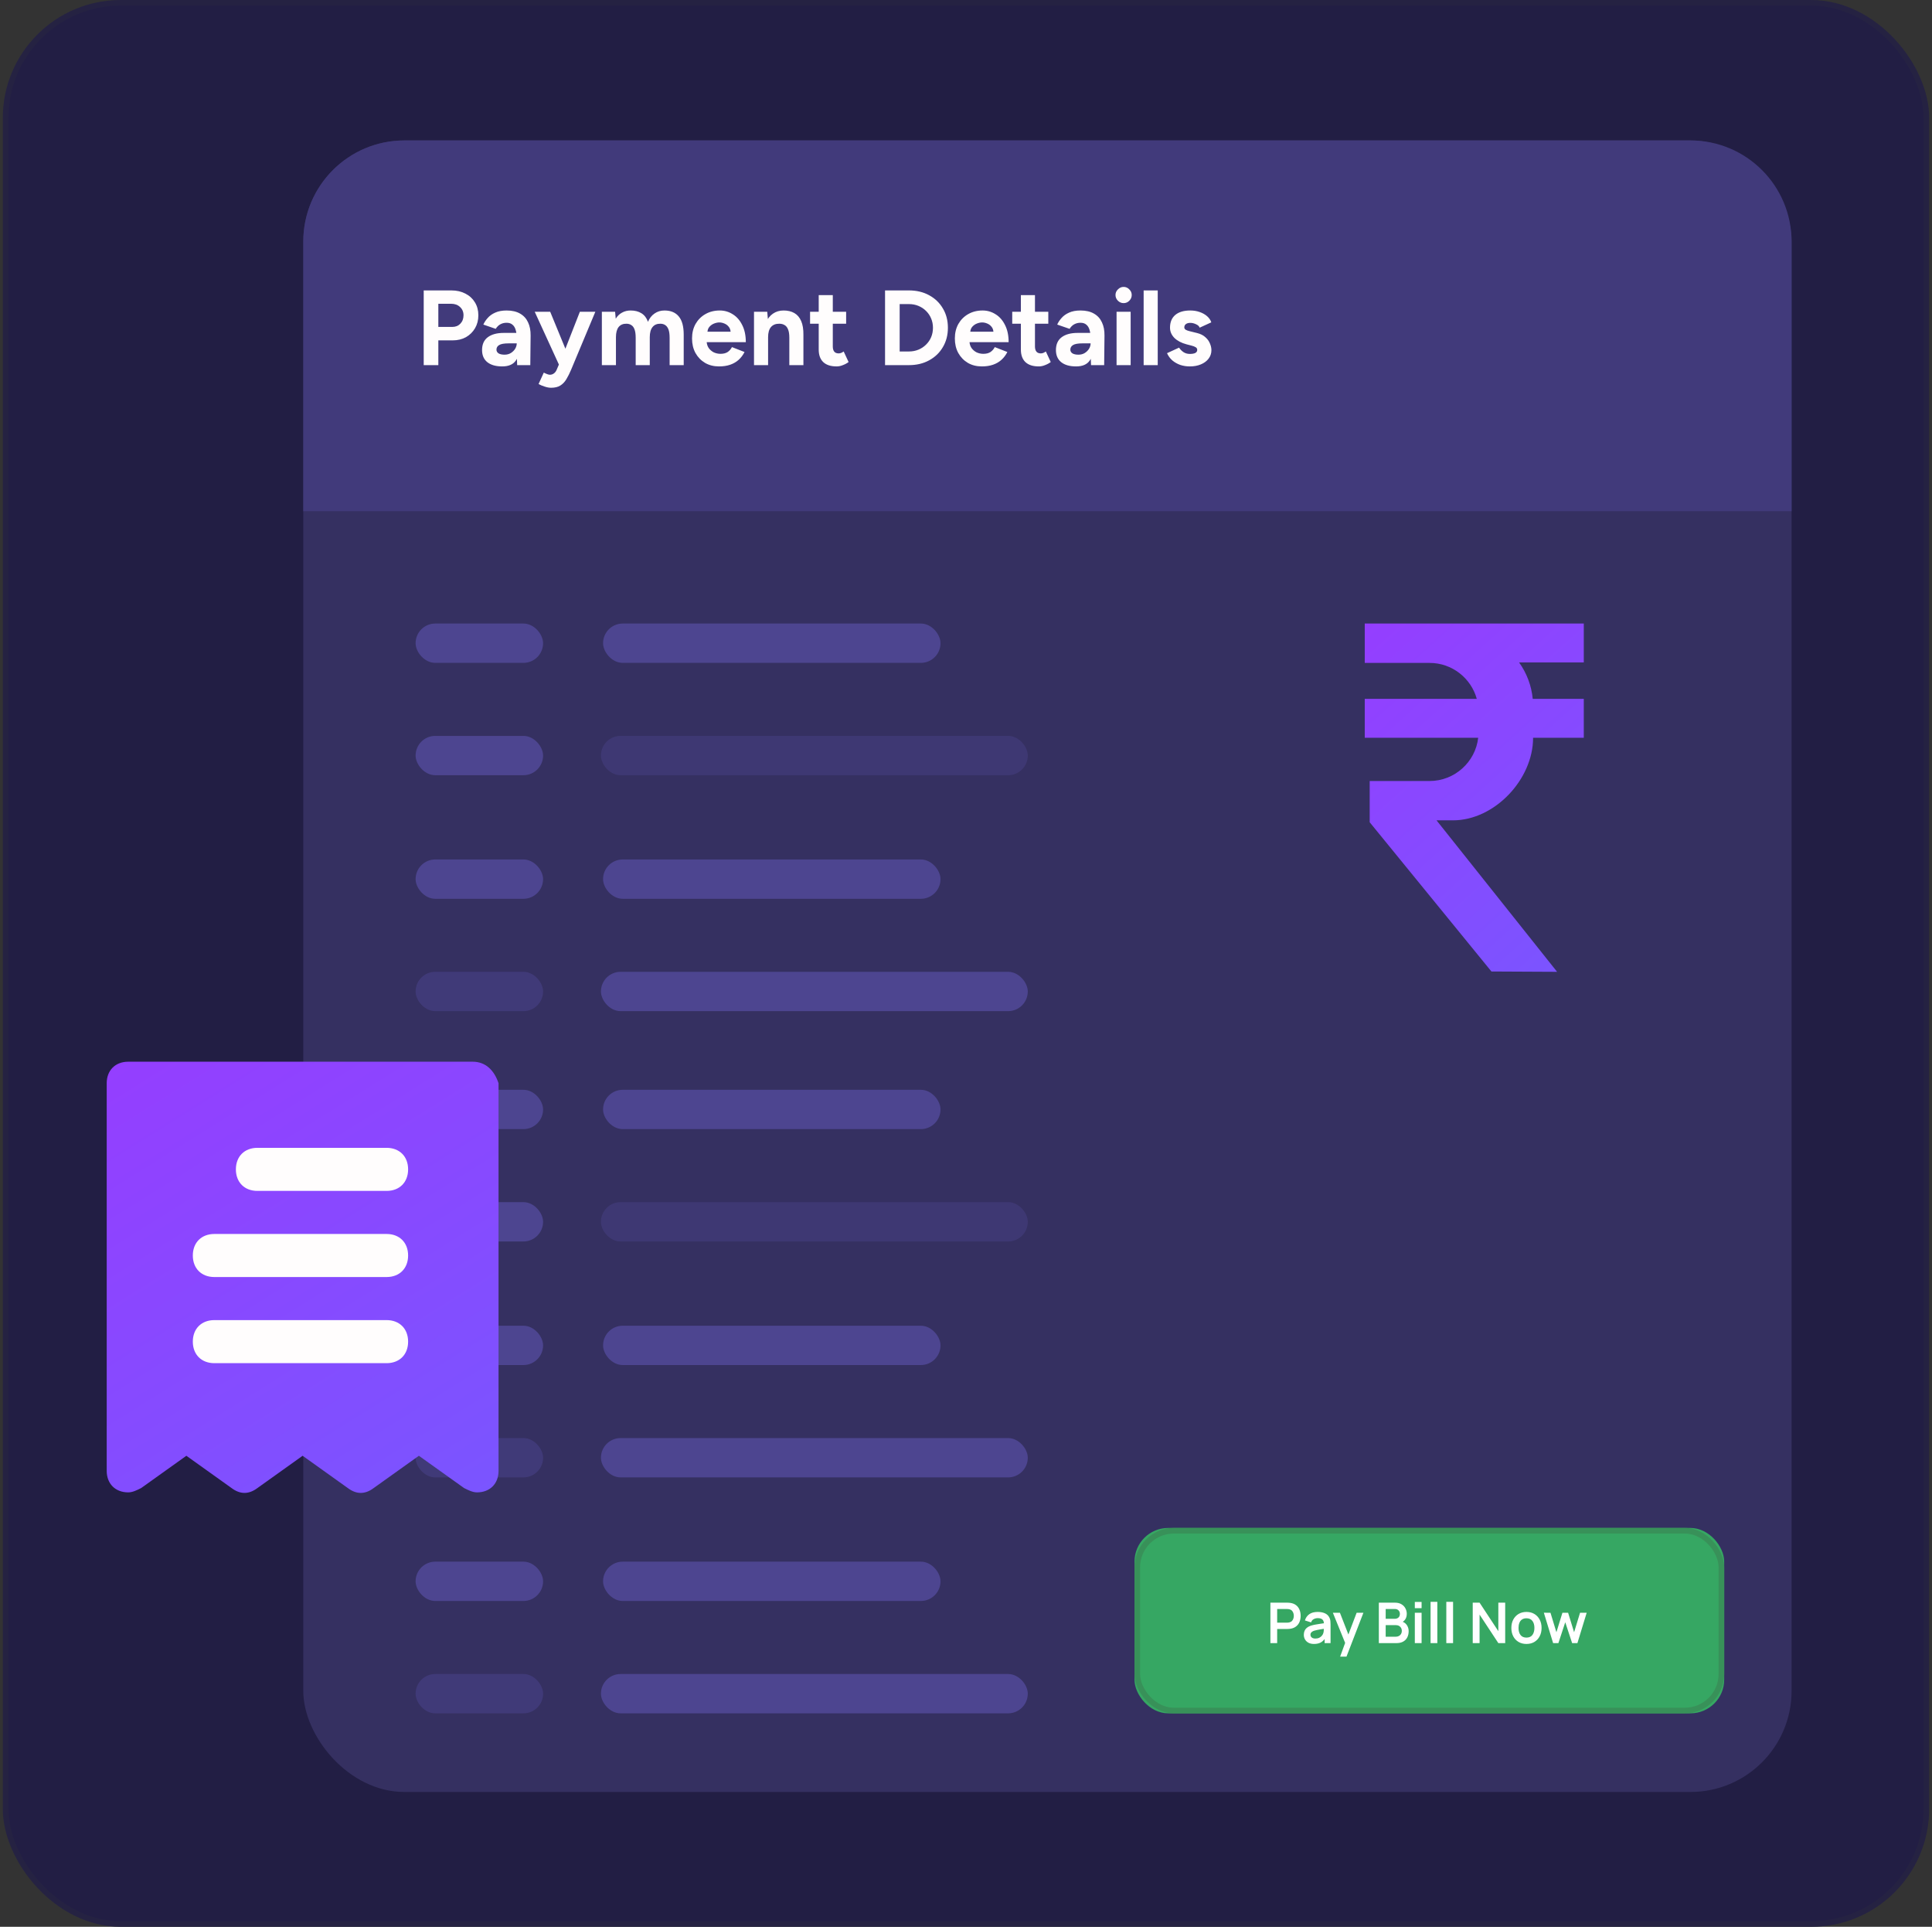 <svg xmlns="http://www.w3.org/2000/svg" width="344" height="343" viewBox="0 0 344 343" fill="none"><rect x="0" y="0" width="344" height="343" fill="#333333" stroke="none"/><g clip-path="url(#clip0_568_1868)"><rect x="1" y="0.5" width="342" height="342" rx="20.5" fill="#221E44" stroke="#252242"></rect><rect x="54" y="25" width="265" height="294" rx="18" fill="#353061"></rect><path fill-rule="evenodd" clip-rule="evenodd" d="M270.48 117.925C271.814 119.793 272.683 122.014 272.91 124.412H282V131.337H272.971V131.361C272.971 138.745 266.115 146.034 258.706 146.034H255.781L277.247 173L265.555 172.94L243.879 146.373V139.031H254.549C259.005 139.031 262.705 135.651 263.197 131.337H243V124.412H262.947C261.938 120.735 258.549 118.01 254.549 118.01H243V117.925V112.253V111H282V117.925H270.48Z" fill="url(#paint0_linear_568_1868)"></path><rect x="107.379" y="111" width="60.082" height="7" rx="3.5" fill="#4D4590"></rect><rect x="107" y="131" width="76" height="7" rx="3.5" fill="#4D4590" fill-opacity="0.39"></rect><rect x="74" y="111" width="22.698" height="7" rx="3.5" fill="#4D4590"></rect><rect x="74" y="131" width="22.698" height="7" rx="3.5" fill="#4D4590"></rect><rect x="107.379" y="153" width="60.082" height="7" rx="3.5" fill="#4D4590"></rect><rect x="107" y="173" width="76" height="7" rx="3.5" fill="#4D4590"></rect><rect x="74" y="153" width="22.698" height="7" rx="3.5" fill="#4D4590"></rect><rect x="74" y="173" width="22.698" height="7" rx="3.5" fill="#4D4590" fill-opacity="0.5"></rect><rect x="107.379" y="194" width="60.082" height="7" rx="3.5" fill="#4D4590"></rect><rect x="107" y="214" width="76" height="7" rx="3.5" fill="#4D4590" fill-opacity="0.39"></rect><rect x="74" y="194" width="22.698" height="7" rx="3.5" fill="#4D4590"></rect><rect x="74" y="214" width="22.698" height="7" rx="3.5" fill="#4D4590"></rect><rect x="107.379" y="236" width="60.082" height="7" rx="3.5" fill="#4D4590"></rect><rect x="107" y="256" width="76" height="7" rx="3.5" fill="#4D4590"></rect><rect x="74" y="236" width="22.698" height="7" rx="3.5" fill="#4D4590"></rect><rect x="74" y="256" width="22.698" height="7" rx="3.5" fill="#4D4590" fill-opacity="0.5"></rect><rect x="107.379" y="278" width="60.082" height="7" rx="3.5" fill="#4D4590"></rect><rect x="107" y="298" width="76" height="7" rx="3.5" fill="#4D4590"></rect><rect x="74" y="278" width="22.698" height="7" rx="3.5" fill="#4D4590"></rect><rect x="74" y="298" width="22.698" height="7" rx="3.5" fill="#4D4590" fill-opacity="0.5"></rect><path d="M54 43C54 33.059 62.059 25 72 25H301C310.941 25 319 33.059 319 43V91H54V43Z" fill="#413A7B"></path><path d="M75.444 65V51.7H80.384C81.321 51.7 82.151 51.89 82.873 52.27C83.595 52.637 84.159 53.157 84.564 53.828C84.969 54.487 85.172 55.253 85.172 56.127C85.172 56.988 84.976 57.755 84.583 58.426C84.19 59.097 83.652 59.629 82.968 60.022C82.284 60.402 81.492 60.592 80.593 60.592H78.047V65H75.444ZM78.047 58.198H80.536C81.119 58.198 81.594 58.008 81.961 57.628C82.341 57.235 82.531 56.735 82.531 56.127C82.531 55.519 82.322 55.025 81.904 54.645C81.499 54.265 80.973 54.075 80.327 54.075H78.047V58.198ZM92.084 65L92.008 63.081V60.193C92.008 59.623 91.944 59.135 91.818 58.73C91.704 58.325 91.514 58.014 91.248 57.799C90.994 57.571 90.646 57.457 90.203 57.457C89.797 57.457 89.43 57.546 89.101 57.723C88.771 57.9 88.493 58.173 88.265 58.54L86.061 57.78C86.238 57.375 86.498 56.982 86.84 56.602C87.182 56.209 87.625 55.893 88.17 55.652C88.727 55.399 89.405 55.272 90.203 55.272C91.165 55.272 91.963 55.456 92.597 55.823C93.243 56.19 93.718 56.71 94.022 57.381C94.338 58.04 94.49 58.825 94.478 59.737L94.421 65H92.084ZM89.424 65.228C88.284 65.228 87.397 64.975 86.764 64.468C86.143 63.961 85.833 63.246 85.833 62.321C85.833 61.308 86.168 60.548 86.84 60.041C87.524 59.522 88.48 59.262 89.709 59.262H92.122V61.124H90.583C89.759 61.124 89.189 61.225 88.873 61.428C88.556 61.618 88.398 61.89 88.398 62.245C88.398 62.524 88.524 62.745 88.778 62.91C89.031 63.062 89.386 63.138 89.842 63.138C90.26 63.138 90.627 63.043 90.944 62.853C91.273 62.65 91.533 62.397 91.723 62.093C91.913 61.776 92.008 61.453 92.008 61.124H92.616C92.616 62.416 92.369 63.423 91.875 64.145C91.393 64.867 90.576 65.228 89.424 65.228ZM98.117 69.028C97.775 69.028 97.395 68.958 96.977 68.819C96.572 68.692 96.21 68.54 95.894 68.363L96.825 66.33C97.04 66.444 97.237 66.533 97.414 66.596C97.604 66.672 97.769 66.71 97.908 66.71C98.174 66.71 98.408 66.634 98.611 66.482C98.814 66.343 98.978 66.134 99.105 65.855L100.226 63.214L103.247 55.5H106.002L101.689 65.817C101.423 66.45 101.144 67.008 100.853 67.489C100.561 67.983 100.2 68.363 99.77 68.629C99.352 68.895 98.801 69.028 98.117 69.028ZM99.561 65L95.21 55.5H97.965L101.138 63.214L101.955 65H99.561ZM107.164 65V55.5H109.52L109.634 56.735C109.925 56.254 110.299 55.893 110.755 55.652C111.211 55.399 111.718 55.272 112.275 55.272C113.048 55.272 113.694 55.437 114.213 55.766C114.745 56.095 115.131 56.602 115.372 57.286C115.651 56.64 116.043 56.146 116.55 55.804C117.057 55.449 117.646 55.272 118.317 55.272C119.432 55.272 120.28 55.627 120.863 56.336C121.446 57.033 121.737 58.109 121.737 59.566V65H119.229V60.136C119.229 59.49 119.159 58.99 119.02 58.635C118.881 58.28 118.691 58.027 118.45 57.875C118.209 57.71 117.924 57.628 117.595 57.628C116.987 57.615 116.518 57.812 116.189 58.217C115.86 58.622 115.695 59.224 115.695 60.022V65H113.187V60.136C113.187 59.49 113.117 58.99 112.978 58.635C112.851 58.28 112.661 58.027 112.408 57.875C112.167 57.71 111.882 57.628 111.553 57.628C110.945 57.615 110.476 57.812 110.147 58.217C109.83 58.622 109.672 59.224 109.672 60.022V65H107.164ZM128.027 65.228C127.09 65.228 126.26 65.019 125.538 64.601C124.816 64.17 124.246 63.581 123.828 62.834C123.423 62.087 123.22 61.225 123.22 60.25C123.22 59.275 123.429 58.413 123.847 57.666C124.278 56.919 124.861 56.336 125.595 55.918C126.343 55.487 127.198 55.272 128.16 55.272C128.996 55.272 129.763 55.494 130.459 55.937C131.169 56.368 131.732 57.007 132.15 57.856C132.581 58.692 132.796 59.712 132.796 60.915H125.595L125.823 60.687C125.823 61.156 125.937 61.567 126.165 61.922C126.406 62.264 126.71 62.53 127.077 62.72C127.457 62.897 127.863 62.986 128.293 62.986C128.813 62.986 129.237 62.878 129.566 62.663C129.896 62.435 130.149 62.144 130.326 61.789L132.568 62.663C132.302 63.195 131.954 63.657 131.523 64.05C131.105 64.43 130.605 64.721 130.022 64.924C129.44 65.127 128.775 65.228 128.027 65.228ZM125.956 59.281L125.728 59.053H130.307L130.098 59.281C130.098 58.825 129.991 58.464 129.775 58.198C129.56 57.919 129.294 57.717 128.977 57.59C128.673 57.463 128.376 57.4 128.084 57.4C127.793 57.4 127.483 57.463 127.153 57.59C126.824 57.717 126.539 57.919 126.298 58.198C126.07 58.464 125.956 58.825 125.956 59.281ZM134.254 65V55.5H136.61L136.762 57.248V65H134.254ZM140.543 65V60.136H143.051V65H140.543ZM140.543 60.136C140.543 59.49 140.467 58.99 140.315 58.635C140.176 58.28 139.973 58.027 139.707 57.875C139.441 57.71 139.131 57.628 138.776 57.628C138.13 57.615 137.63 57.812 137.275 58.217C136.933 58.622 136.762 59.224 136.762 60.022H135.926C135.926 59.009 136.072 58.154 136.363 57.457C136.667 56.748 137.085 56.209 137.617 55.842C138.162 55.462 138.795 55.272 139.517 55.272C140.264 55.272 140.904 55.424 141.436 55.728C141.968 56.032 142.373 56.507 142.652 57.153C142.931 57.786 143.064 58.61 143.051 59.623V60.136H140.543ZM148.967 65.228C147.915 65.228 147.117 64.968 146.573 64.449C146.041 63.93 145.775 63.189 145.775 62.226V52.536H148.283V61.675C148.283 62.08 148.371 62.391 148.549 62.606C148.726 62.809 148.986 62.91 149.328 62.91C149.454 62.91 149.594 62.885 149.746 62.834C149.898 62.771 150.056 62.682 150.221 62.568L151.095 64.449C150.791 64.677 150.449 64.861 150.069 65C149.701 65.152 149.334 65.228 148.967 65.228ZM144.236 57.628V55.5H150.658V57.628H144.236ZM157.586 65V51.7H161.842C163.197 51.7 164.394 51.985 165.433 52.555C166.484 53.125 167.301 53.91 167.884 54.911C168.479 55.899 168.777 57.045 168.777 58.35C168.777 59.642 168.479 60.788 167.884 61.789C167.301 62.79 166.484 63.575 165.433 64.145C164.394 64.715 163.197 65 161.842 65H157.586ZM160.189 62.568H161.842C162.45 62.568 163.013 62.46 163.533 62.245C164.052 62.03 164.502 61.732 164.882 61.352C165.274 60.972 165.578 60.529 165.794 60.022C166.009 59.503 166.117 58.945 166.117 58.35C166.117 57.755 166.009 57.204 165.794 56.697C165.578 56.178 165.274 55.728 164.882 55.348C164.502 54.968 164.052 54.67 163.533 54.455C163.013 54.24 162.45 54.132 161.842 54.132H160.189V62.568ZM174.822 65.228C173.885 65.228 173.055 65.019 172.333 64.601C171.611 64.17 171.041 63.581 170.623 62.834C170.218 62.087 170.015 61.225 170.015 60.25C170.015 59.275 170.224 58.413 170.642 57.666C171.073 56.919 171.656 56.336 172.39 55.918C173.138 55.487 173.993 55.272 174.955 55.272C175.791 55.272 176.558 55.494 177.254 55.937C177.964 56.368 178.527 57.007 178.945 57.856C179.376 58.692 179.591 59.712 179.591 60.915H172.39L172.618 60.687C172.618 61.156 172.732 61.567 172.96 61.922C173.201 62.264 173.505 62.53 173.872 62.72C174.252 62.897 174.658 62.986 175.088 62.986C175.608 62.986 176.032 62.878 176.361 62.663C176.691 62.435 176.944 62.144 177.121 61.789L179.363 62.663C179.097 63.195 178.749 63.657 178.318 64.05C177.9 64.43 177.4 64.721 176.817 64.924C176.235 65.127 175.57 65.228 174.822 65.228ZM172.751 59.281L172.523 59.053H177.102L176.893 59.281C176.893 58.825 176.786 58.464 176.57 58.198C176.355 57.919 176.089 57.717 175.772 57.59C175.468 57.463 175.171 57.4 174.879 57.4C174.588 57.4 174.278 57.463 173.948 57.59C173.619 57.717 173.334 57.919 173.093 58.198C172.865 58.464 172.751 58.825 172.751 59.281ZM184.963 65.228C183.911 65.228 183.113 64.968 182.569 64.449C182.037 63.93 181.771 63.189 181.771 62.226V52.536H184.279V61.675C184.279 62.08 184.367 62.391 184.545 62.606C184.722 62.809 184.982 62.91 185.324 62.91C185.45 62.91 185.59 62.885 185.742 62.834C185.894 62.771 186.052 62.682 186.217 62.568L187.091 64.449C186.787 64.677 186.445 64.861 186.065 65C185.697 65.152 185.33 65.228 184.963 65.228ZM180.232 57.628V55.5H186.654V57.628H180.232ZM194.264 65L194.188 63.081V60.193C194.188 59.623 194.125 59.135 193.998 58.73C193.884 58.325 193.694 58.014 193.428 57.799C193.175 57.571 192.827 57.457 192.383 57.457C191.978 57.457 191.611 57.546 191.281 57.723C190.952 57.9 190.673 58.173 190.445 58.54L188.241 57.78C188.419 57.375 188.678 56.982 189.02 56.602C189.362 56.209 189.806 55.893 190.35 55.652C190.908 55.399 191.585 55.272 192.383 55.272C193.346 55.272 194.144 55.456 194.777 55.823C195.423 56.19 195.898 56.71 196.202 57.381C196.519 58.04 196.671 58.825 196.658 59.737L196.601 65H194.264ZM191.604 65.228C190.464 65.228 189.578 64.975 188.944 64.468C188.324 63.961 188.013 63.246 188.013 62.321C188.013 61.308 188.349 60.548 189.02 60.041C189.704 59.522 190.661 59.262 191.889 59.262H194.302V61.124H192.763C191.94 61.124 191.37 61.225 191.053 61.428C190.737 61.618 190.578 61.89 190.578 62.245C190.578 62.524 190.705 62.745 190.958 62.91C191.212 63.062 191.566 63.138 192.022 63.138C192.44 63.138 192.808 63.043 193.124 62.853C193.454 62.65 193.713 62.397 193.903 62.093C194.093 61.776 194.188 61.453 194.188 61.124H194.796C194.796 62.416 194.549 63.423 194.055 64.145C193.574 64.867 192.757 65.228 191.604 65.228ZM198.809 65V55.5H201.317V65H198.809ZM200.063 53.961C199.683 53.961 199.348 53.822 199.056 53.543C198.765 53.252 198.619 52.91 198.619 52.517C198.619 52.124 198.765 51.789 199.056 51.51C199.348 51.219 199.683 51.073 200.063 51.073C200.456 51.073 200.792 51.219 201.07 51.51C201.362 51.789 201.507 52.124 201.507 52.517C201.507 52.91 201.362 53.252 201.07 53.543C200.792 53.822 200.456 53.961 200.063 53.961ZM203.63 65V51.7H206.138V65H203.63ZM211.859 65.228C211.251 65.228 210.681 65.139 210.149 64.962C209.617 64.772 209.148 64.506 208.743 64.164C208.337 63.809 208.021 63.379 207.793 62.872L209.94 61.884C210.13 62.188 210.389 62.454 210.719 62.682C211.048 62.897 211.428 63.005 211.859 63.005C212.277 63.005 212.6 62.948 212.828 62.834C213.056 62.707 213.17 62.53 213.17 62.302C213.17 62.074 213.075 61.909 212.885 61.808C212.707 61.694 212.46 61.599 212.144 61.523L211.27 61.295C210.358 61.054 209.636 60.674 209.104 60.155C208.584 59.623 208.325 59.015 208.325 58.331C208.325 57.356 208.635 56.602 209.256 56.07C209.889 55.538 210.782 55.272 211.935 55.272C212.53 55.272 213.081 55.361 213.588 55.538C214.107 55.715 214.55 55.962 214.918 56.279C215.285 56.596 215.538 56.963 215.678 57.381L213.607 58.331C213.518 58.078 213.303 57.875 212.961 57.723C212.619 57.558 212.277 57.476 211.935 57.476C211.593 57.476 211.327 57.552 211.137 57.704C210.959 57.843 210.871 58.04 210.871 58.293C210.871 58.458 210.959 58.597 211.137 58.711C211.314 58.812 211.567 58.901 211.897 58.977L213.132 59.281C213.752 59.433 214.246 59.68 214.614 60.022C214.994 60.351 215.266 60.725 215.431 61.143C215.608 61.548 215.697 61.947 215.697 62.34C215.697 62.91 215.526 63.417 215.184 63.86C214.854 64.291 214.398 64.626 213.816 64.867C213.246 65.108 212.593 65.228 211.859 65.228Z" fill="#FFFDFD"></path><rect x="202" y="272" width="105" height="33" rx="6" fill="#36A763"></rect><rect x="202.5" y="272.5" width="104" height="32" rx="6.5" stroke="#389159"></rect><path d="M226.2 292.5V285.3H229.175C229.245 285.3 229.335 285.303 229.445 285.31C229.555 285.313 229.657 285.323 229.75 285.34C230.167 285.403 230.51 285.542 230.78 285.755C231.053 285.968 231.255 286.238 231.385 286.565C231.518 286.888 231.585 287.248 231.585 287.645C231.585 288.038 231.518 288.398 231.385 288.725C231.252 289.048 231.048 289.317 230.775 289.53C230.505 289.743 230.163 289.882 229.75 289.945C229.657 289.958 229.553 289.968 229.44 289.975C229.33 289.982 229.242 289.985 229.175 289.985H227.405V292.5H226.2ZM227.405 288.86H229.125C229.192 288.86 229.267 288.857 229.35 288.85C229.433 288.843 229.51 288.83 229.58 288.81C229.78 288.76 229.937 288.672 230.05 288.545C230.167 288.418 230.248 288.275 230.295 288.115C230.345 287.955 230.37 287.798 230.37 287.645C230.37 287.492 230.345 287.335 230.295 287.175C230.248 287.012 230.167 286.867 230.05 286.74C229.937 286.613 229.78 286.525 229.58 286.475C229.51 286.455 229.433 286.443 229.35 286.44C229.267 286.433 229.192 286.43 229.125 286.43H227.405V288.86ZM233.96 292.65C233.57 292.65 233.24 292.577 232.97 292.43C232.7 292.28 232.495 292.082 232.355 291.835C232.218 291.588 232.15 291.317 232.15 291.02C232.15 290.76 232.193 290.527 232.28 290.32C232.367 290.11 232.5 289.93 232.68 289.78C232.86 289.627 233.093 289.502 233.38 289.405C233.597 289.335 233.85 289.272 234.14 289.215C234.433 289.158 234.75 289.107 235.09 289.06C235.433 289.01 235.792 288.957 236.165 288.9L235.735 289.145C235.738 288.772 235.655 288.497 235.485 288.32C235.315 288.143 235.028 288.055 234.625 288.055C234.382 288.055 234.147 288.112 233.92 288.225C233.693 288.338 233.535 288.533 233.445 288.81L232.345 288.465C232.478 288.008 232.732 287.642 233.105 287.365C233.482 287.088 233.988 286.95 234.625 286.95C235.105 286.95 235.527 287.028 235.89 287.185C236.257 287.342 236.528 287.598 236.705 287.955C236.802 288.145 236.86 288.34 236.88 288.54C236.9 288.737 236.91 288.952 236.91 289.185V292.5H235.855V291.33L236.03 291.52C235.787 291.91 235.502 292.197 235.175 292.38C234.852 292.56 234.447 292.65 233.96 292.65ZM234.2 291.69C234.473 291.69 234.707 291.642 234.9 291.545C235.093 291.448 235.247 291.33 235.36 291.19C235.477 291.05 235.555 290.918 235.595 290.795C235.658 290.642 235.693 290.467 235.7 290.27C235.71 290.07 235.715 289.908 235.715 289.785L236.085 289.895C235.722 289.952 235.41 290.002 235.15 290.045C234.89 290.088 234.667 290.13 234.48 290.17C234.293 290.207 234.128 290.248 233.985 290.295C233.845 290.345 233.727 290.403 233.63 290.47C233.533 290.537 233.458 290.613 233.405 290.7C233.355 290.787 233.33 290.888 233.33 291.005C233.33 291.138 233.363 291.257 233.43 291.36C233.497 291.46 233.593 291.54 233.72 291.6C233.85 291.66 234.01 291.69 234.2 291.69ZM238.619 294.9L239.659 292.045L239.679 292.885L237.324 287.1H238.579L240.249 291.38H239.929L241.554 287.1H242.759L239.749 294.9H238.619ZM245.507 292.5V285.3H248.362C248.848 285.3 249.247 285.398 249.557 285.595C249.87 285.788 250.102 286.037 250.252 286.34C250.405 286.643 250.482 286.957 250.482 287.28C250.482 287.677 250.387 288.013 250.197 288.29C250.01 288.567 249.755 288.753 249.432 288.85V288.6C249.885 288.703 250.228 288.918 250.462 289.245C250.698 289.572 250.817 289.943 250.817 290.36C250.817 290.787 250.735 291.16 250.572 291.48C250.408 291.8 250.165 292.05 249.842 292.23C249.522 292.41 249.125 292.5 248.652 292.5H245.507ZM246.727 291.365H248.502C248.712 291.365 248.9 291.323 249.067 291.24C249.233 291.153 249.363 291.033 249.457 290.88C249.553 290.723 249.602 290.538 249.602 290.325C249.602 290.132 249.56 289.958 249.477 289.805C249.393 289.652 249.272 289.53 249.112 289.44C248.952 289.347 248.76 289.3 248.537 289.3H246.727V291.365ZM246.727 288.175H248.347C248.52 288.175 248.675 288.142 248.812 288.075C248.948 288.008 249.057 287.91 249.137 287.78C249.217 287.65 249.257 287.49 249.257 287.3C249.257 287.05 249.177 286.842 249.017 286.675C248.857 286.508 248.633 286.425 248.347 286.425H246.727V288.175ZM251.915 286.28V285.175H253.12V286.28H251.915ZM251.915 292.5V287.1H253.12V292.5H251.915ZM254.718 292.5V285.15H255.923V292.5H254.718ZM257.521 292.5V285.15H258.726V292.5H257.521ZM262.225 292.5V285.3H263.445L266.785 290.375V285.3H268.005V292.5H266.785L263.445 287.425V292.5H262.225ZM271.788 292.65C271.248 292.65 270.776 292.528 270.373 292.285C269.97 292.042 269.656 291.707 269.433 291.28C269.213 290.85 269.103 290.357 269.103 289.8C269.103 289.233 269.216 288.737 269.443 288.31C269.67 287.883 269.985 287.55 270.388 287.31C270.791 287.07 271.258 286.95 271.788 286.95C272.331 286.95 272.805 287.072 273.208 287.315C273.611 287.558 273.925 287.895 274.148 288.325C274.371 288.752 274.483 289.243 274.483 289.8C274.483 290.36 274.37 290.855 274.143 291.285C273.92 291.712 273.606 292.047 273.203 292.29C272.8 292.53 272.328 292.65 271.788 292.65ZM271.788 291.52C272.268 291.52 272.625 291.36 272.858 291.04C273.091 290.72 273.208 290.307 273.208 289.8C273.208 289.277 273.09 288.86 272.853 288.55C272.616 288.237 272.261 288.08 271.788 288.08C271.465 288.08 271.198 288.153 270.988 288.3C270.781 288.443 270.628 288.645 270.528 288.905C270.428 289.162 270.378 289.46 270.378 289.8C270.378 290.323 270.496 290.742 270.733 291.055C270.973 291.365 271.325 291.52 271.788 291.52ZM276.539 292.5L274.889 287.09L276.069 287.1L277.124 290.565L278.194 287.1H279.209L280.274 290.565L281.334 287.1H282.514L280.864 292.5H279.924L278.699 288.785L277.479 292.5H276.539Z" fill="white"></path><rect x="31" y="200" width="50" height="49" fill="#FFFDFD"></rect><path d="M84.167 189H22.833C20.533 189 19 190.533 19 192.833V261.833C19 264.133 20.533 265.667 22.833 265.667C23.6 265.667 24.367 265.283 25.133 264.9L33.183 259.15L41.233 264.9C42.767 266.05 44.3 266.05 45.833 264.9L53.883 259.15L61.933 264.9C63.467 266.05 65 266.05 66.533 264.9L74.583 259.15L82.633 264.9C83.4 265.283 84.167 265.667 84.933 265.667C87.233 265.667 88.767 264.133 88.767 261.833V192.833C88 190.533 86.467 189 84.167 189ZM68.833 242.667H38.167C35.867 242.667 34.333 241.133 34.333 238.833C34.333 236.533 35.867 235 38.167 235H68.833C71.133 235 72.667 236.533 72.667 238.833C72.667 241.133 71.133 242.667 68.833 242.667ZM68.833 227.333H38.167C35.867 227.333 34.333 225.8 34.333 223.5C34.333 221.2 35.867 219.667 38.167 219.667H68.833C71.133 219.667 72.667 221.2 72.667 223.5C72.667 225.8 71.133 227.333 68.833 227.333ZM68.833 212H45.833C43.533 212 42 210.467 42 208.167C42 205.867 43.533 204.333 45.833 204.333H68.833C71.133 204.333 72.667 205.867 72.667 208.167C72.667 210.467 71.133 212 68.833 212Z" fill="url(#paint1_linear_568_1868)"></path></g><defs><linearGradient id="paint0_linear_568_1868" x1="238.379" y1="98.096" x2="294.936" y2="160.904" gradientUnits="userSpaceOnUse"><stop stop-color="#993AFF"></stop><stop offset="1" stop-color="#7A55FF"></stop></linearGradient><linearGradient id="paint1_linear_568_1868" x1="10.734" y1="173.023" x2="73.943" y2="274.446" gradientUnits="userSpaceOnUse"><stop stop-color="#993AFF"></stop><stop offset="1" stop-color="#7A55FF"></stop></linearGradient><clipPath id="clip0_568_1868"><rect width="343" height="343" fill="white" transform="translate(0.5)"></rect></clipPath></defs></svg>